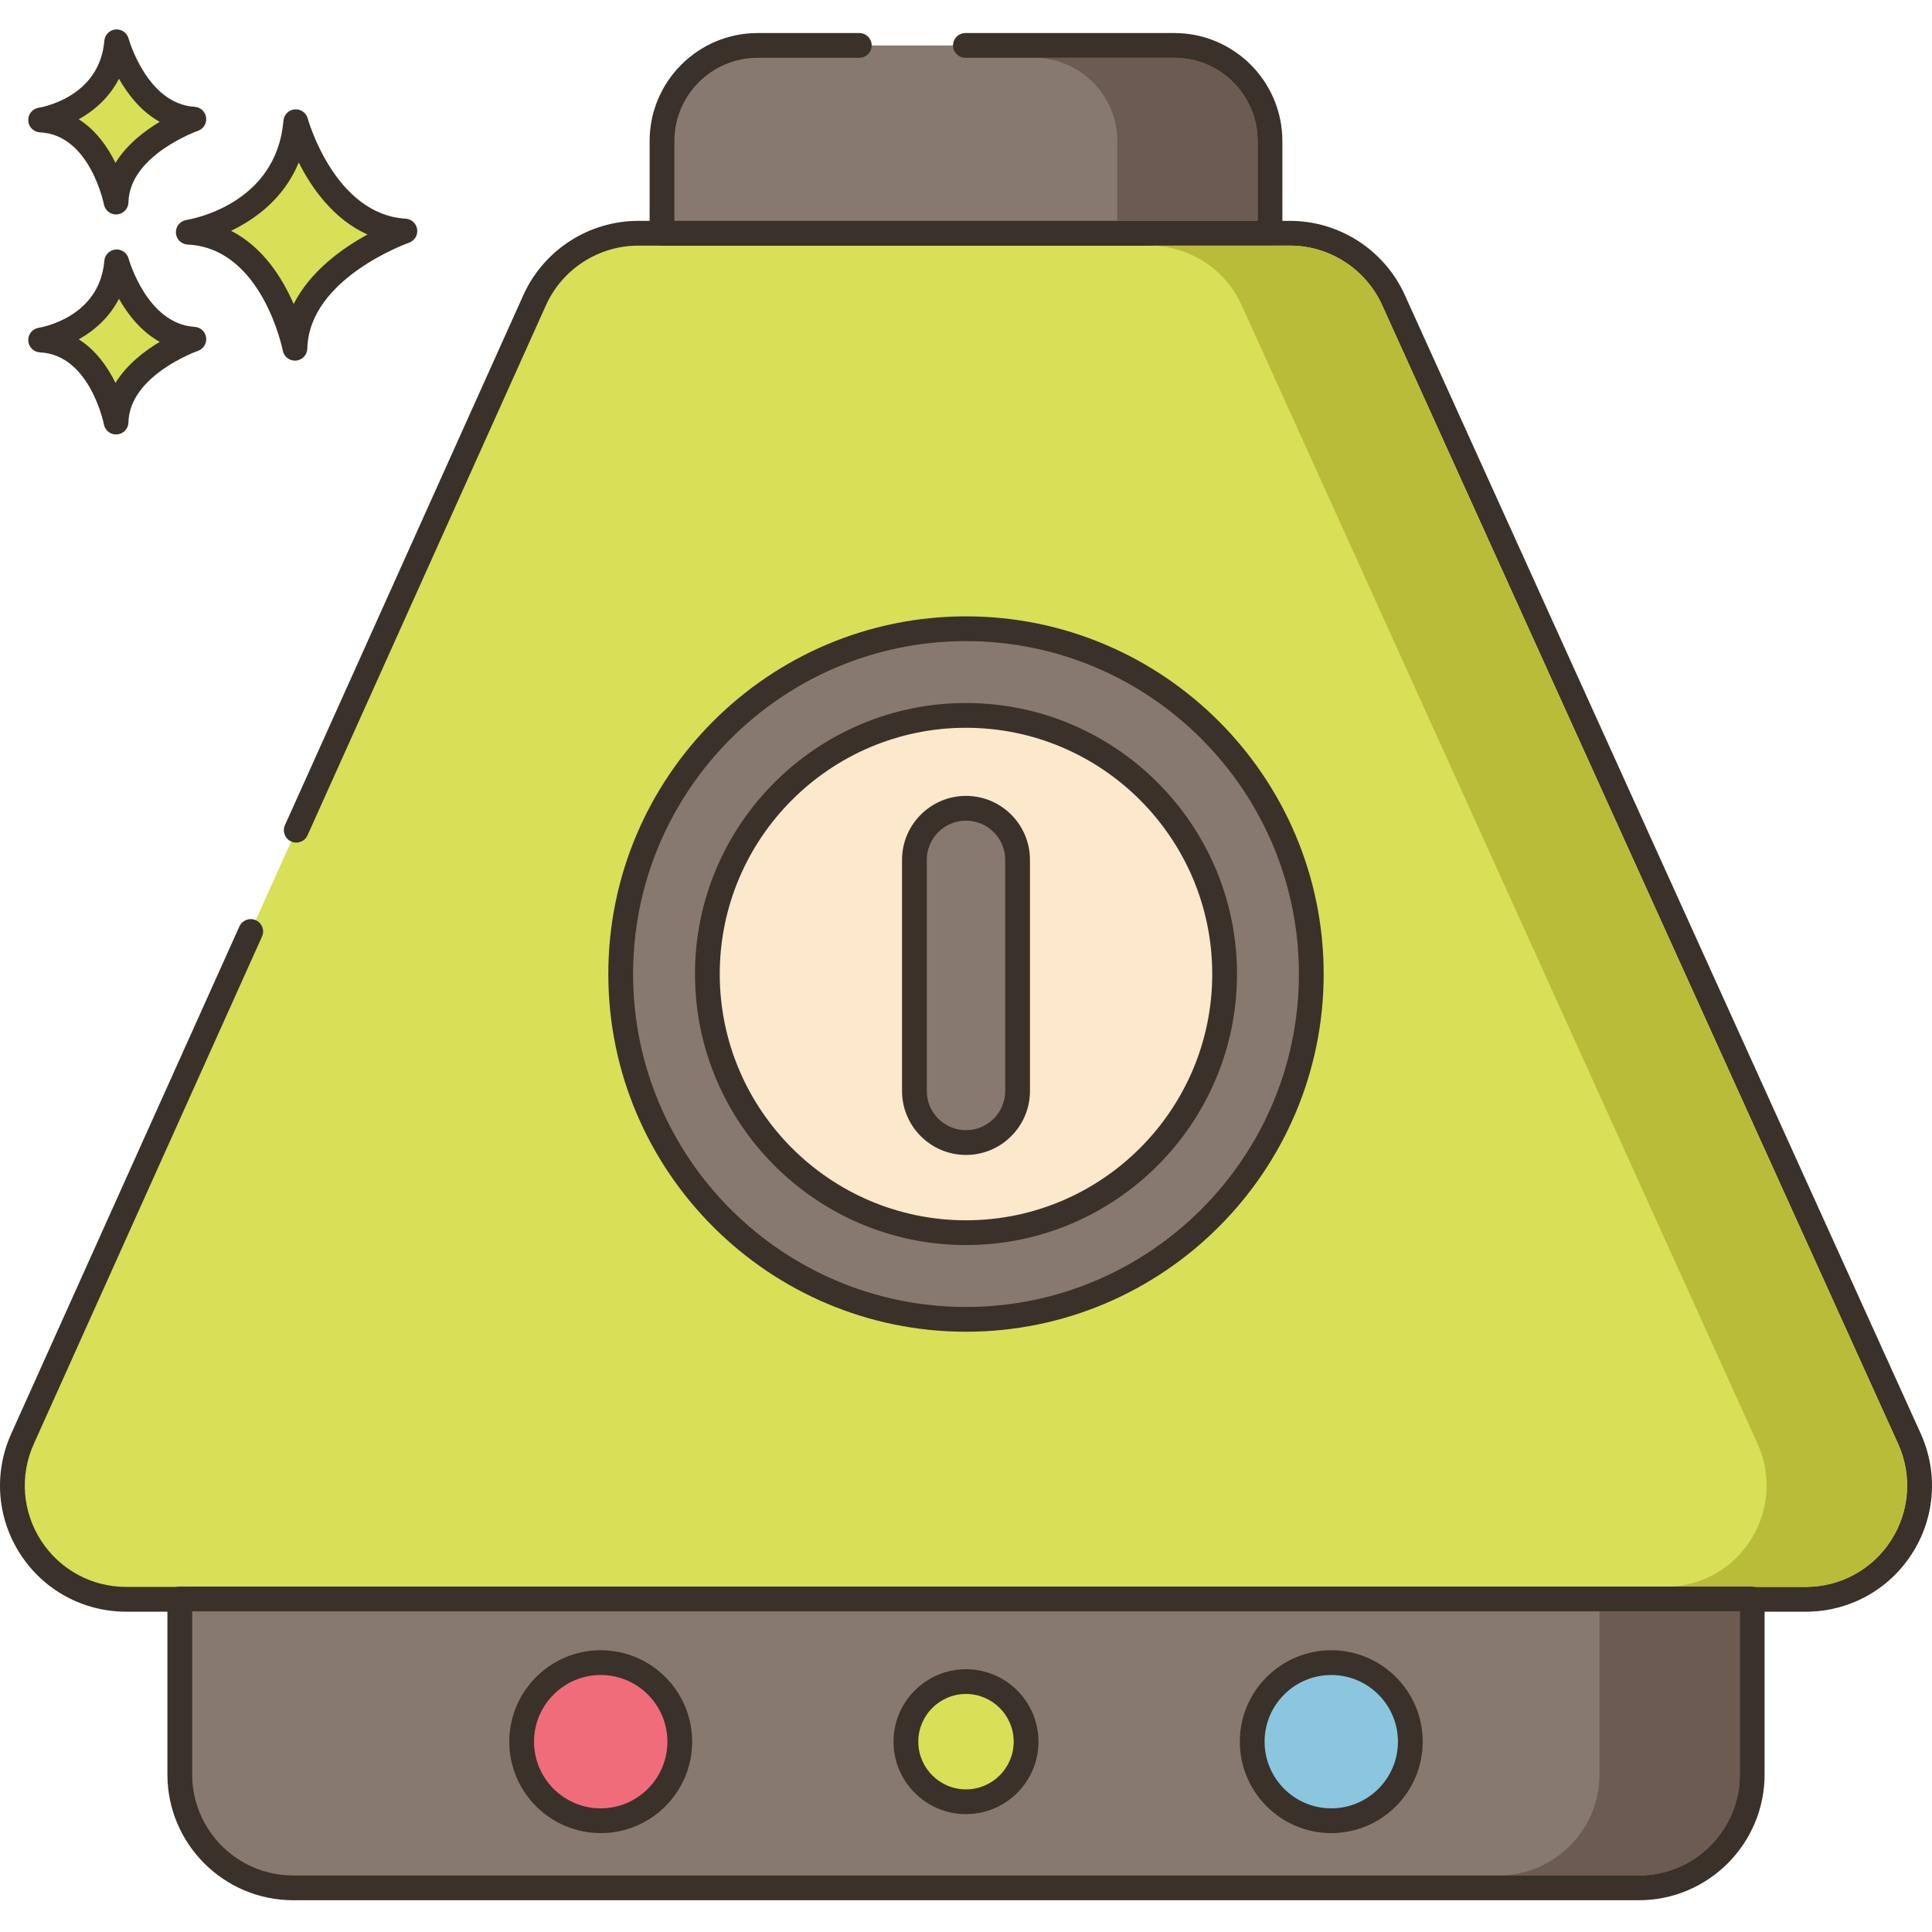 <svg height="468pt" viewBox="0 -7 468.132 468" width="468pt" xmlns="http://www.w3.org/2000/svg"><path d="m71.664 22.422c-1.945 23.129-26.047 26.777-26.047 26.777 20.695.977 25.852 28.121 25.852 28.121.441-19.352 26.641-28.406 26.641-28.406-19.625-1.172-26.445-26.492-26.445-26.492zm0 0" fill="#d7e057"/><path d="m98.289 45.922c-17.211-1.031-23.664-24.051-23.727-24.285-.383-1.406-1.73-2.332-3.168-2.203-1.449.133-2.594 1.285-2.719 2.734-1.719 20.434-22.625 23.93-23.508 24.066-1.523.23-2.625 1.582-2.543 3.117.078 1.543 1.312 2.77 2.852 2.844 18.059.852 23 25.438 23.047 25.688.273 1.422 1.52 2.434 2.945 2.434.082 0 .168-.004.25-.008 1.527-.129 2.715-1.387 2.75-2.922.391-17.02 24.383-25.555 24.625-25.637 1.352-.469 2.188-1.828 1.988-3.246-.195-1.414-1.363-2.496-2.793-2.582zm-27.133 20.688c-2.711-6.258-7.418-13.812-15.172-17.75 5.859-2.809 12.816-7.828 16.402-16.547 3.102 6.141 8.402 13.762 16.668 17.445-6.016 3.281-13.844 8.812-17.898 16.852zm0 0" fill="#3a312a"/><path d="m28.27 56.383c-1.379 16.359-18.426 18.941-18.426 18.941 14.637.688 18.285 19.887 18.285 19.887.312-13.691 18.844-20.09 18.844-20.09-13.883-.832-18.703-18.738-18.703-18.738zm0 0" fill="#d7e057"/><path d="m47.152 72.129c-11.535-.691-15.945-16.375-15.988-16.531-.379-1.406-1.711-2.352-3.164-2.203-1.453.129-2.598 1.285-2.719 2.734-1.16 13.742-15.293 16.133-15.887 16.227-1.523.23-2.625 1.582-2.547 3.121.078 1.543 1.312 2.77 2.855 2.844 12.07.566 15.445 17.289 15.477 17.449.27 1.426 1.52 2.441 2.945 2.441.082 0 .164-.004.25-.012 1.527-.125 2.715-1.383 2.75-2.922.262-11.418 16.664-17.266 16.828-17.32 1.352-.465 2.188-1.824 1.992-3.242-.195-1.418-1.363-2.5-2.793-2.586zm-19.172 13.59c-1.848-3.773-4.68-7.895-8.895-10.559 3.715-2.082 7.395-5.262 9.742-9.836 2.117 3.75 5.312 7.91 9.883 10.449-3.699 2.203-7.977 5.477-10.73 9.945zm0 0" fill="#3a312a"/><path d="m28.27 3.07c-1.379 16.355-18.426 18.941-18.426 18.941 14.637.688 18.285 19.887 18.285 19.887.312-13.691 18.844-20.09 18.844-20.09-13.883-.832-18.703-18.738-18.703-18.738zm0 0" fill="#d7e057"/><path d="m47.152 18.812c-11.531-.691-15.945-16.371-15.988-16.531-.379-1.402-1.711-2.336-3.164-2.203-1.453.129-2.598 1.285-2.719 2.738-1.16 13.742-15.293 16.129-15.887 16.223-1.523.234-2.625 1.582-2.547 3.121.078 1.543 1.312 2.77 2.855 2.844 12.07.566 15.445 17.289 15.477 17.453.27 1.426 1.52 2.441 2.945 2.441.082 0 .164-.004.25-.012 1.527-.125 2.715-1.387 2.75-2.922.262-11.418 16.664-17.27 16.828-17.324 1.352-.469 2.188-1.824 1.992-3.242-.195-1.418-1.363-2.5-2.793-2.586zm-19.172 13.59c-1.848-3.77-4.68-7.895-8.895-10.559 3.715-2.082 7.395-5.258 9.742-9.832 2.117 3.746 5.309 7.91 9.883 10.445-3.699 2.203-7.977 5.48-10.73 9.945zm0 0" fill="#3a312a"/><path d="m462.66 341.527-125.016-275.898c-4.465-9.852-14.281-16.18-25.094-16.18h-157.891c-10.844 0-20.68 6.363-25.125 16.25l-57.754 128.398-11.035 24.535-55.309 122.965c-8.199 18.234 5.137 38.852 25.125 38.852h407.004c20.023 0 33.359-20.684 25.094-38.922zm0 0" fill="#d7e057"/><path d="m465.395 340.289-125.016-275.898c-4.938-10.898-15.863-17.941-27.828-17.941h-157.891c-12.004 0-22.938 7.074-27.863 18.02l-57.75 128.398c-.68 1.512-.004 3.289 1.504 3.965 1.512.68 3.289.008 3.965-1.504l57.754-128.398c3.957-8.793 12.746-14.48 22.391-14.48h157.887c9.617 0 18.395 5.66 22.363 14.418l125.016 275.898c3.457 7.633 2.812 16.395-1.727 23.438-4.543 7.043-12.258 11.246-20.637 11.246h-406.996c-8.367 0-16.074-4.191-20.613-11.215-4.543-7.027-5.211-15.777-1.777-23.406l55.309-122.965c.68-1.512.004-3.289-1.508-3.965-1.512-.68-3.285-.008-3.965 1.504l-55.309 122.965c-4.27 9.496-3.445 20.383 2.211 29.129 5.652 8.738 15.242 13.957 25.652 13.957h407c10.426 0 20.023-5.23 25.676-13.996 5.652-8.766 6.453-19.668 2.152-29.168zm0 0" fill="#3a312a"/><path d="m284.559 3.941h-100.984c-12.793 0-23.168 10.375-23.168 23.168v22.332h147.32v-22.332c0-12.793-10.375-23.168-23.168-23.168zm0 0" fill="#87796f"/><path d="m284.559.941h-50.641c-1.656 0-3 1.344-3 3s1.344 3 3 3h50.641c11.121 0 20.168 9.047 20.168 20.168v19.332h-141.32v-19.332c0-11.121 9.047-20.168 20.168-20.168h24.641c1.66 0 3-1.344 3-3s-1.34-3-3-3h-24.641c-14.43 0-26.168 11.738-26.168 26.168v22.332c0 1.656 1.34 3 3 3h147.32c1.656 0 3-1.344 3-3v-22.332c0-14.43-11.738-26.168-26.168-26.168zm0 0" fill="#3a312a"/><path d="m43.566 380.367v42.543c0 15.164 12.293 27.457 27.457 27.457h326.086c15.164 0 27.457-12.293 27.457-27.457v-42.543zm0 0" fill="#87796f"/><path d="m424.566 377.367h-381c-1.66 0-3 1.344-3 3v42.539c0 16.797 13.664 30.461 30.457 30.461h326.086c16.793 0 30.457-13.664 30.457-30.461v-42.539c0-1.656-1.344-3-3-3zm-3 45.543c0 13.484-10.973 24.457-24.457 24.457h-326.086c-13.484 0-24.457-10.969-24.457-24.457v-39.543h375zm0 0" fill="#3a312a"/><path d="m317.73 228.949c0 46.207-37.457 83.664-83.664 83.664-46.207 0-83.668-37.457-83.668-83.664s37.461-83.668 83.668-83.668c46.207 0 83.664 37.461 83.664 83.668zm0 0" fill="#87796f"/><path d="m234.066 142.281c-47.789 0-86.668 38.879-86.668 86.668 0 47.789 38.879 86.668 86.668 86.668 47.785 0 86.664-38.879 86.664-86.668 0-47.789-38.879-86.668-86.664-86.668zm0 167.336c-44.48 0-80.668-36.188-80.668-80.668 0-44.477 36.188-80.668 80.668-80.668 44.48 0 80.664 36.191 80.664 80.668 0 44.48-36.184 80.668-80.664 80.668zm0 0" fill="#3a312a"/><path d="m234.066 166.281c-34.609 0-62.668 28.059-62.668 62.668s28.059 62.664 62.668 62.664 62.664-28.055 62.664-62.664-28.055-62.668-62.664-62.668zm0 0" fill="#fce8cb"/><path d="m234.066 163.281c-36.207 0-65.668 29.461-65.668 65.668s29.457 65.668 65.668 65.668c36.211 0 65.664-29.461 65.664-65.668s-29.453-65.668-65.664-65.668zm0 125.336c-32.902 0-59.668-26.77-59.668-59.668 0-32.898 26.766-59.668 59.668-59.668 32.898 0 59.664 26.77 59.664 59.668 0 32.898-26.766 59.668-59.664 59.668zm0 0" fill="#3a312a"/><path d="m145.559 395.789c-10.582 0-19.16 8.578-19.16 19.16 0 10.578 8.578 19.156 19.16 19.156 10.578 0 19.156-8.578 19.156-19.156 0-10.582-8.578-19.16-19.156-19.16zm0 0" fill="#f16c7a"/><path d="m145.559 392.793c-12.219 0-22.16 9.941-22.16 22.156 0 12.219 9.941 22.156 22.16 22.156s22.156-9.938 22.156-22.156c0-12.215-9.941-22.156-22.156-22.156zm0 38.312c-8.91 0-16.16-7.246-16.16-16.156 0-8.91 7.25-16.156 16.16-16.156s16.156 7.246 16.156 16.156c0 8.91-7.25 16.156-16.156 16.156zm0 0" fill="#3a312a"/><path d="m234.066 400.391c-8.043 0-14.562 6.516-14.562 14.559s6.52 14.559 14.562 14.559c8.043 0 14.559-6.516 14.559-14.559 0-8.039-6.516-14.559-14.559-14.559zm0 0" fill="#d7e057"/><path d="m234.066 397.391c-9.684 0-17.562 7.879-17.562 17.559 0 9.684 7.879 17.559 17.562 17.559 9.68 0 17.559-7.875 17.559-17.559 0-9.684-7.879-17.559-17.559-17.559zm0 29.117c-6.375 0-11.562-5.184-11.562-11.559 0-6.371 5.188-11.559 11.562-11.559s11.559 5.188 11.559 11.559c0 6.375-5.184 11.559-11.559 11.559zm0 0" fill="#3a312a"/><path d="m322.574 395.789c-10.582 0-19.16 8.578-19.16 19.16 0 10.578 8.578 19.156 19.16 19.156 10.578 0 19.156-8.578 19.156-19.156 0-10.582-8.574-19.16-19.156-19.16zm0 0" fill="#8ac6dd"/><path d="m322.574 392.793c-12.219 0-22.16 9.941-22.16 22.156 0 12.219 9.941 22.156 22.16 22.156s22.156-9.938 22.156-22.156c0-12.215-9.938-22.156-22.156-22.156zm0 38.312c-8.91 0-16.16-7.246-16.16-16.156 0-8.91 7.25-16.156 16.16-16.156 8.91 0 16.156 7.246 16.156 16.156 0 8.91-7.246 16.156-16.156 16.156zm0 0" fill="#3a312a"/><path d="m459.867 342.762-125.023-275.898c-3.957-8.762-12.738-14.422-22.359-14.422h-34c9.621 0 18.402 5.66 22.359 14.422l125.023 275.898c3.457 7.641 2.797 16.402-1.742 23.441-4.18 6.5-11.059 10.559-18.68 11.16h19.121c.238 0 .461.039.68.078h12.258c8.383 0 16.082-4.199 20.621-11.238s5.199-15.801 1.742-23.441zm0 0" fill="#b9bc39"/><path d="m284.566 6.941h-34c11.117 0 20.16 9.043 20.16 20.16v19.34h34v-19.34c0-11.117-9.043-20.16-20.16-20.16zm0 0" fill="#6b5b51"/><path d="m387.566 383.363v39.539c0 13.5-10.98 24.461-24.461 24.461h34c13.48 0 24.461-10.961 24.461-24.461v-39.539zm0 0" fill="#6b5b51"/><path d="m234.066 188.781c-6.906 0-12.5 5.598-12.5 12.5v56c0 6.906 5.594 12.5 12.5 12.5 6.902 0 12.5-5.594 12.5-12.5v-56c0-6.902-5.598-12.5-12.5-12.5zm0 0" fill="#87796f"/><path d="m234.066 185.781c-8.547 0-15.5 6.957-15.5 15.5v56c0 8.547 6.953 15.5 15.5 15.5s15.5-6.953 15.5-15.5v-56c0-8.543-6.953-15.5-15.5-15.5zm9.5 71.5c0 5.238-4.262 9.5-9.5 9.5-5.238 0-9.5-4.262-9.5-9.5v-56c0-5.238 4.262-9.5 9.5-9.5 5.238 0 9.5 4.262 9.5 9.5zm0 0" fill="#3a312a"/></svg>